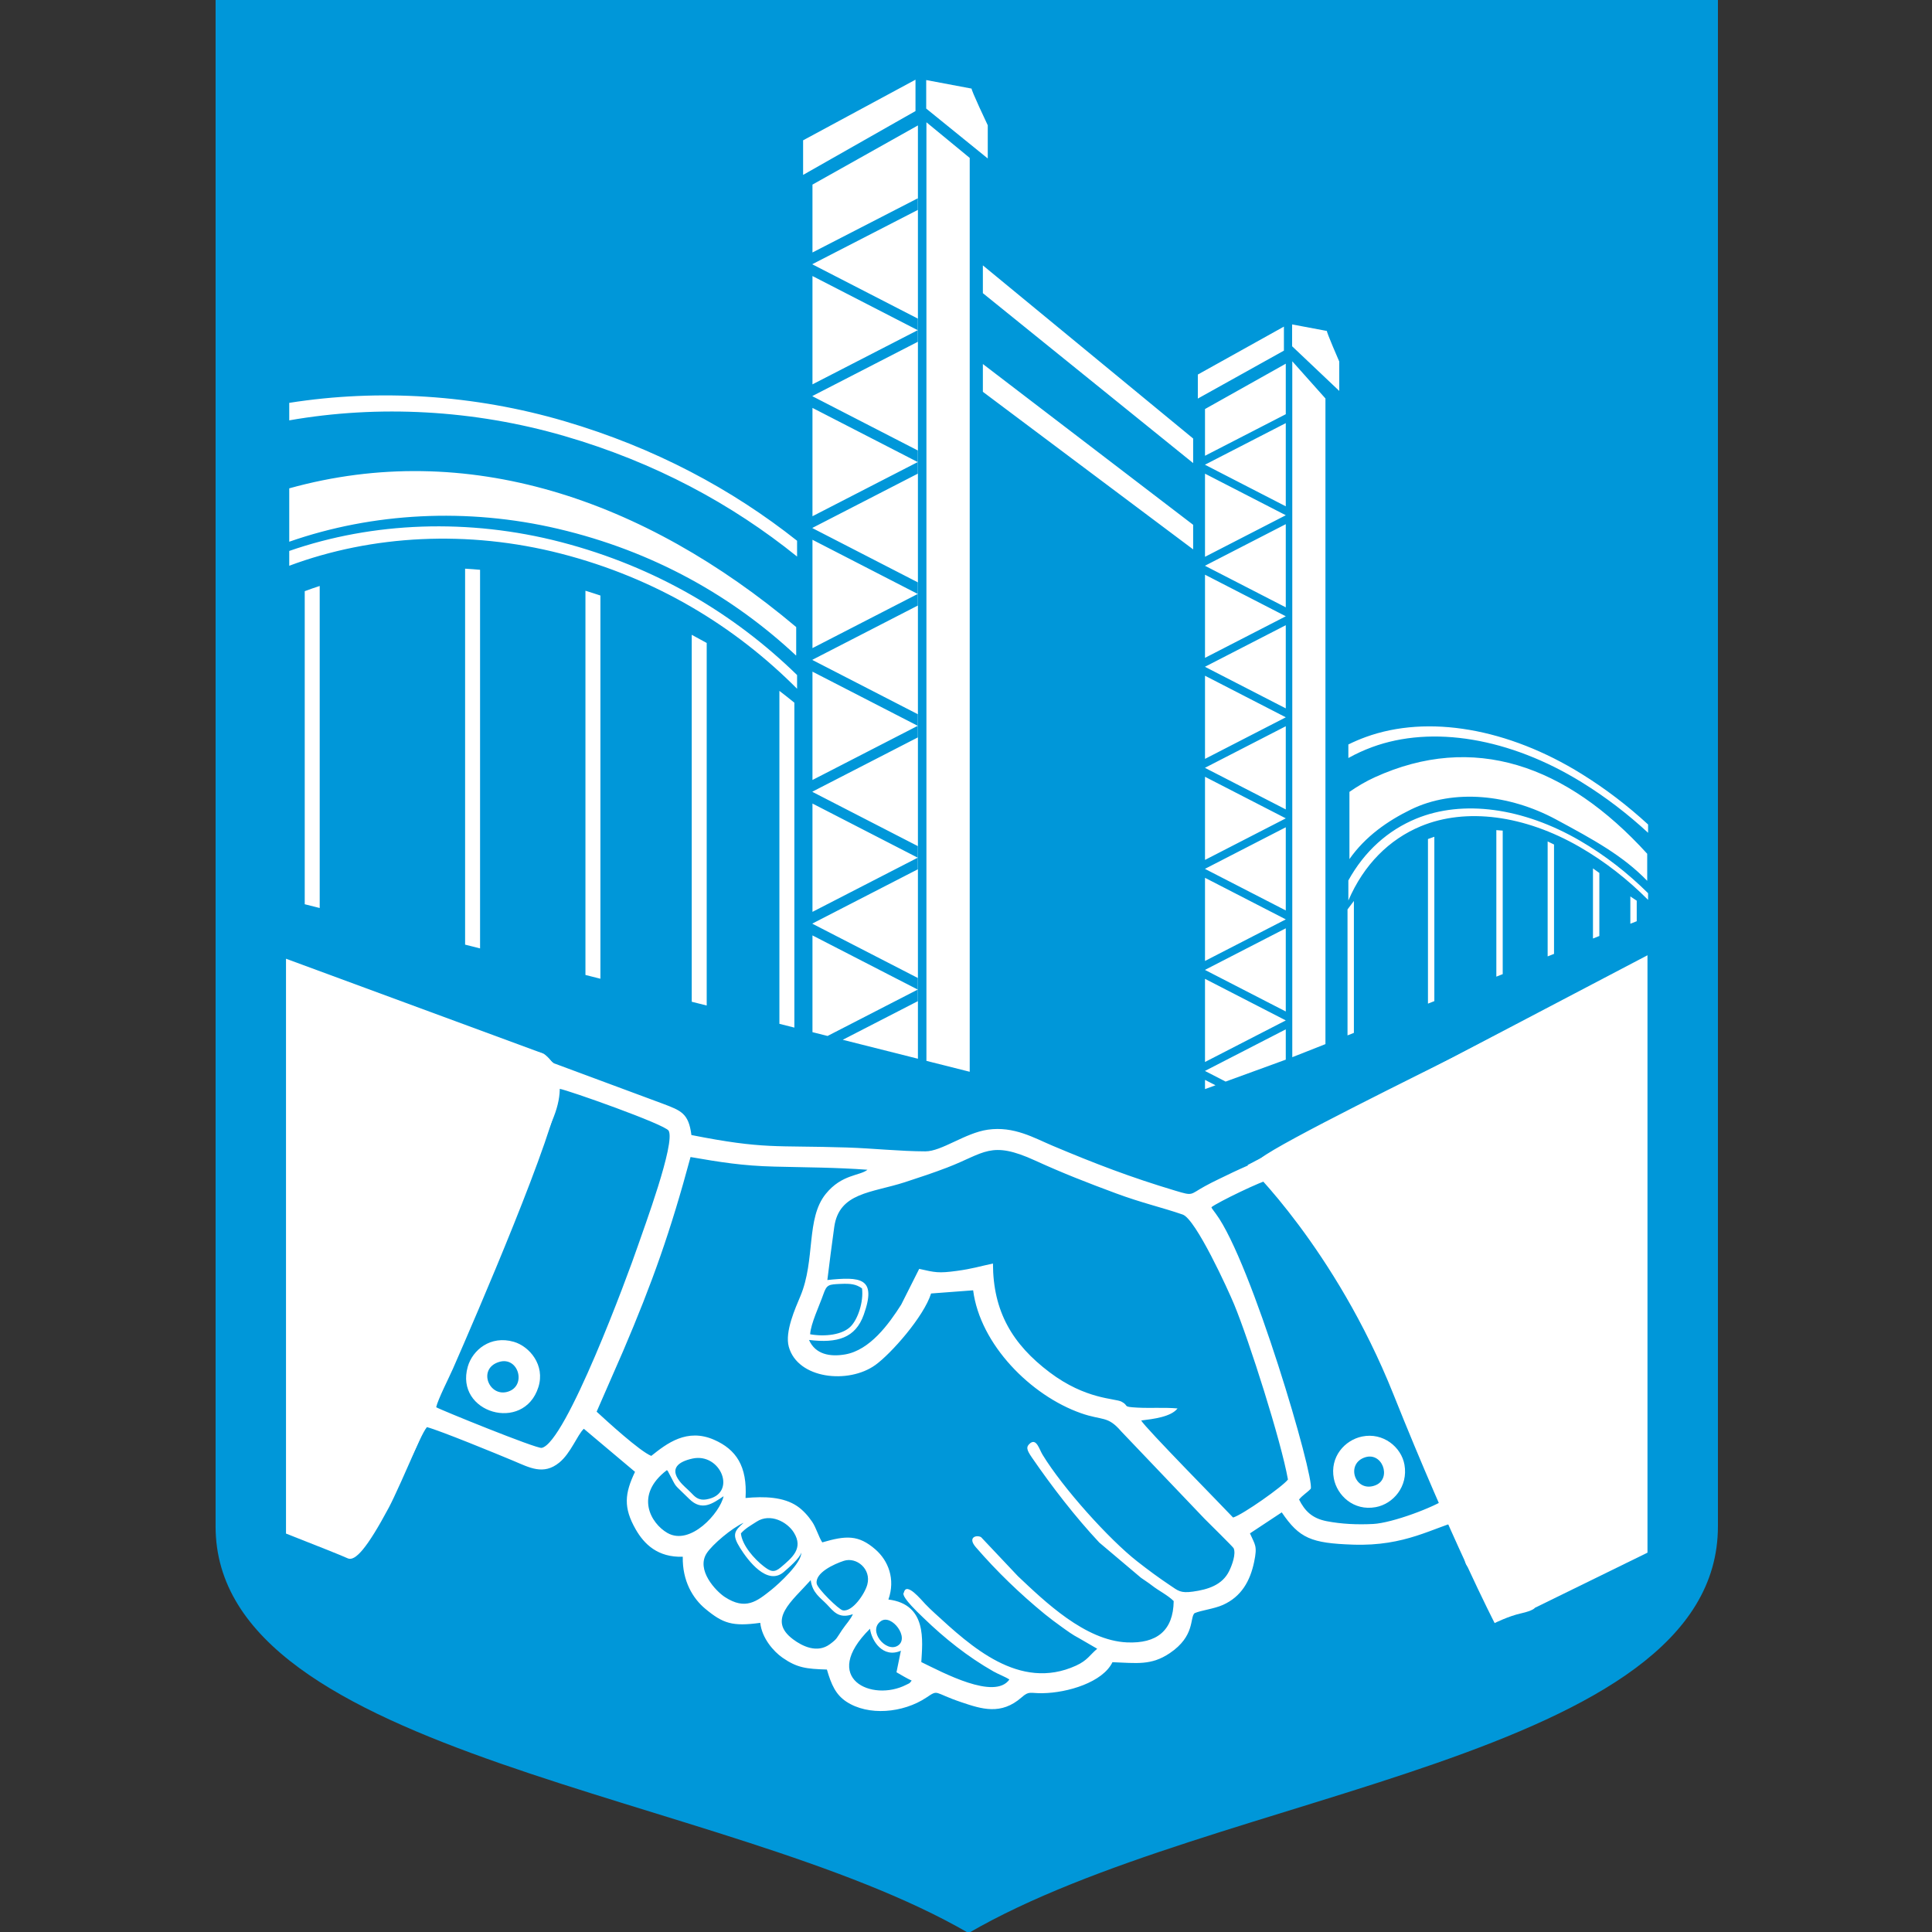 <svg width="233" height="233" viewBox="0 0 233 233" fill="none" xmlns="http://www.w3.org/2000/svg">
<rect x="0" y="0" width="233" height="233" fill="#333333" stroke="none"/>
<g clip-path="url(#clip0_214_54)">
<path fill-rule="evenodd" clip-rule="evenodd" d="M207.182 0V184.081C207.182 212.2 146.611 215.813 116.81 233.124C87.479 216.087 26 212.04 26 184.081V0H207.182Z" fill="#0097D9"/>
<path fill-rule="evenodd" clip-rule="evenodd" d="M117.187 10.687L111.701 9.655V13.094L119.124 19.112V15.112C119.124 15.112 117.026 10.687 117.187 10.687ZM197.39 108.622V111.101L196.62 111.404V108.114C196.869 108.283 197.128 108.453 197.39 108.622ZM163.28 108.656V124.565L162.511 124.869V109.678C162.767 109.329 163.024 108.988 163.28 108.656ZM172.983 100.913V120.735L172.213 121.039V101.188C172.465 101.09 172.722 100.998 172.983 100.913ZM181.228 100.171V117.48L180.459 117.784V100.114C180.712 100.13 180.968 100.149 181.228 100.171ZM187.416 101.848V115.038L186.647 115.341V101.476C186.903 101.594 187.159 101.718 187.416 101.848ZM192.882 105.28V112.88L192.113 113.184V104.727C192.38 104.915 192.637 105.1 192.882 105.28ZM95.8 84.745V123.929L93.996 123.474V83.32C94.607 83.788 95.21 84.262 95.8 84.745ZM38.556 70.668V109.507L36.751 109.052V71.297C37.35 71.075 37.951 70.862 38.556 70.668ZM57.896 68.717V114.379L56.091 113.924V68.583C56.692 68.618 57.294 68.663 57.896 68.717ZM72.41 71.821V118.036L70.605 117.581V71.245C71.209 71.429 71.811 71.62 72.41 71.821ZM85.229 77.541V121.266L83.424 120.811V76.557C84.031 76.878 84.633 77.206 85.229 77.541ZM162.743 95.499C163.692 94.842 164.719 94.231 165.802 93.739C177.661 88.339 188.863 92.193 198.654 102.964V106.228C195.733 103.204 192.191 101.266 187.651 98.822C182.001 95.781 175.311 95.108 170.153 97.63C167.334 99.008 164.669 100.866 162.743 103.606V95.499ZM68.098 50.8C78.968 53.999 88.259 58.982 96.128 65.215V67.121C88.28 60.788 78.966 55.748 68.04 52.577C57.124 49.409 45.636 48.813 34.883 50.695V48.584C45.703 46.879 57.194 47.592 68.098 50.8ZM34.883 58.894C56.266 52.944 77.618 60.129 96.022 75.624V78.961L96.008 79.061C88.371 71.921 78.808 66.478 67.307 63.777C56.332 61.198 44.935 61.822 34.883 65.332V58.894ZM67.649 65.376C79.1 68.354 88.589 74.057 96.128 81.411V83.064C88.651 75.549 79.147 69.725 67.618 66.761C56.465 63.895 44.876 64.501 34.883 68.23V66.444C44.97 62.939 56.53 62.485 67.649 65.376ZM190.755 93.343C193.655 95.143 196.319 97.189 198.76 99.433V100.434C196.315 98.173 193.641 96.118 190.727 94.323C182.109 89.012 172.741 87.421 165.461 90.108C164.474 90.472 163.523 90.909 162.613 91.417V89.783C163.293 89.447 163.993 89.148 164.711 88.886C172.224 86.152 181.896 87.842 190.755 93.343ZM190.541 101.386C193.568 103.145 196.308 105.291 198.76 107.721V108.525C196.311 106.069 193.567 103.908 190.526 102.152C183.822 98.281 176.787 97.392 171.366 99.639C167.542 101.223 164.471 104.275 162.613 108.602V106.181C164.562 102.652 167.396 100.126 170.803 98.727C176.398 96.429 183.647 97.381 190.541 101.386ZM118.534 43.901L143.894 63.292V66.256L118.534 47.252V43.901ZM118.534 32.005L143.894 52.885V55.849L118.534 35.356V32.005ZM154.841 39.389L144.459 45.17V48.068L154.841 42.285V39.389ZM160.032 39.915L155.83 39.125V41.759L161.515 47.146V43.603C161.515 43.603 159.908 39.915 160.032 39.915ZM159.849 48.055L155.85 43.572V127.498L159.849 125.92V48.055ZM97.984 22.263L110.702 15.125V127.683L101.636 125.399L110.68 120.746V119.343L97.984 112.811V124.479L99.805 124.938L110.68 119.343V117.94L97.984 111.408V111.374L110.68 104.842V103.438L97.984 96.907V109.97L110.68 103.438V102.036L97.984 95.504V95.469L110.68 88.937V87.534L97.984 81.002V94.066L110.68 87.534V86.131L97.984 79.599V79.565L110.68 73.033V71.63L97.984 65.098V78.162L110.68 71.63V70.227L97.984 63.695V63.66L110.68 57.128V55.725L97.984 49.194V62.258L110.68 55.725V54.323L97.984 47.79V47.756L110.68 41.224V39.821L97.984 33.289V46.353L110.68 39.821V38.418L97.984 31.886V31.852L110.68 25.32V23.917L97.984 30.449V22.263ZM116.948 19.044L111.727 14.746V127.941L116.948 129.256V19.044ZM145.324 49.33L155.065 43.862V49.955L145.324 54.966V49.33ZM155.065 51.029V61.062L145.324 56.05V56.041L155.065 51.029ZM155.065 62.136V62.14L145.324 67.151V57.125L155.065 62.136ZM155.065 63.215V73.246L145.324 68.235V68.226L155.065 63.215ZM155.065 74.321V74.325L145.324 79.336V69.31L155.065 74.321ZM155.065 75.4V85.431L145.324 80.42V80.411L155.065 75.4ZM155.065 86.506V86.509L145.324 91.521V81.494L155.065 86.506ZM155.065 87.585V97.616L145.324 92.605V92.596L155.065 87.585ZM155.065 98.691V98.695L145.324 103.706V93.68L155.065 98.691ZM155.065 99.77V109.801L145.324 104.79V104.781L155.065 99.77ZM155.065 110.876V110.88L145.324 115.891V105.864L155.065 110.876ZM155.065 111.954V121.986L145.324 116.975V116.966L155.065 111.954ZM155.065 123.061V123.064L145.324 128.076V118.049L155.065 123.061ZM155.065 124.139V127.794L147.81 130.439L145.324 129.16V129.151L155.065 124.139ZM145.324 131.346V130.234L146.588 130.885L145.324 131.346ZM110.409 9.61L96.855 16.922V21.093L110.409 13.393V9.61Z" fill="white"/>
<path fill-rule="evenodd" clip-rule="evenodd" d="M108.116 201.675C108.67 201.988 109.363 202.419 109.949 202.68C109.605 203.092 109.821 202.915 109.282 203.191C105.176 205.291 98.84 202.441 104.924 196.425C105.114 197.902 106.498 200.023 108.648 199.077L108.116 201.675ZM106.25 195.5C107.542 194.613 109.758 197.555 108.261 198.477C106.839 199.352 104.586 196.643 106.25 195.5ZM102.861 194.667C102.559 195.342 102.016 195.885 101.548 196.582C100.863 197.602 100.982 197.625 100.095 198.284C98.555 199.429 96.76 198.532 95.656 197.711C92.467 195.337 95.519 193.098 97.77 190.568C97.983 192.12 98.913 192.651 99.707 193.474C100.51 194.306 101.132 195.285 102.861 194.667ZM101.768 188.237C103.285 187.741 105.105 189.215 104.597 191.104C104.297 192.22 102.783 194.454 101.627 194.203C101.14 194.098 98.598 191.61 98.494 190.986C98.276 189.675 100.6 188.618 101.768 188.237ZM89.354 184.925C89.937 184.286 90.468 184.022 91.254 183.51C92.884 182.451 94.943 183.537 95.742 184.83C96.92 186.734 95.551 187.845 94.163 189.025C93.354 189.713 92.91 189.527 92.069 188.871C90.997 188.035 89.497 186.382 89.354 184.925ZM96.634 187.245C96.691 188.48 93.927 191.017 93.007 191.749C91.273 193.131 89.912 194.232 87.41 192.597C86.336 191.894 83.908 189.332 85.234 187.312C85.924 186.261 88.253 184.286 89.684 183.647C88.547 184.647 88.258 185.082 89.25 186.675C90.2 188.2 92.547 191.3 94.533 189.574C95.057 189.118 96.469 187.916 96.634 187.245ZM87.263 180.447C86.85 182.435 83.26 186.475 80.483 184.871C78.491 183.722 76.472 180.303 80.429 177.297C80.597 177.474 80.488 177.325 80.663 177.649C81.759 179.674 81.046 178.707 83.111 180.763C84.664 182.309 85.969 181.301 87.263 180.447ZM83.491 175.908C86.943 175.135 88.974 180.189 85.211 180.823C84.176 180.998 83.773 180.465 83.314 179.998C82.823 179.498 82.37 179.172 81.934 178.597C80.812 177.116 81.743 176.299 83.491 175.908ZM97.704 160.914C97.764 159.666 98.845 157.395 99.293 156.102C99.707 154.906 99.935 154.904 101.386 154.839C102.593 154.786 103.236 154.866 103.961 155.382C104.16 157.001 103.471 159.078 102.595 159.969C101.592 160.988 99.485 161.23 97.704 160.914ZM99.78 154.37C100.042 152.205 100.313 150.139 100.608 147.993C101.187 143.796 105.113 143.876 109.136 142.571C110.947 141.984 112.607 141.428 114.229 140.807C118.754 139.075 119.451 137.498 124.841 139.963C128.133 141.469 131.127 142.637 134.603 143.925C137.753 145.093 140.159 145.618 142.635 146.477C144.219 147.026 148.124 155.585 148.841 157.318C150.634 161.653 154.514 173.817 155.327 178.431C154.753 179.225 149.879 182.674 148.711 183.015C147.869 182.093 137.989 172.067 137.63 171.311C139.106 171.13 141.222 170.877 142.013 169.858C140.512 169.719 138.697 169.843 137.184 169.76C135.236 169.653 136.246 169.573 135.266 169.045C134.48 168.622 130.964 168.812 126.574 165.494C122.115 162.124 119.761 158.189 119.751 152.382C118.099 152.731 117.274 153.015 115.402 153.269C113.178 153.572 112.775 153.461 110.856 153.025L108.683 157.342C107.191 159.685 104.917 162.829 101.916 163.345C100.086 163.658 98.333 163.337 97.567 161.599C100.994 162.015 103.164 161.366 104.169 158.559C105.781 154.056 103.75 153.962 99.78 154.37ZM75.148 162.941C78.685 154.659 80.862 148.52 83.279 139.539C86.838 140.153 89.543 140.599 93.409 140.693C97.159 140.784 100.917 140.797 104.617 141.073C103.702 141.82 101.525 141.598 99.592 143.979C97.174 146.958 98.365 151.918 96.526 156.318C95.922 157.763 94.63 160.607 95.127 162.416C96.196 166.309 102.328 166.956 105.572 164.617C107.483 163.239 111.407 158.794 112.289 155.995L117.361 155.613C118.202 162.151 124.318 168.306 130.37 170.433C132.975 171.349 133.574 170.707 135.217 172.623L145.27 183.165C145.86 183.753 148.711 186.568 148.776 186.713C149.084 187.399 148.593 188.742 148.237 189.469C147.415 191.15 145.684 191.698 143.865 191.949C142.36 192.157 142.093 191.85 141.125 191.202C139.7 190.249 138.505 189.363 137.155 188.308C133.752 185.647 128.17 179.442 125.732 175.436C125.338 174.788 125.024 173.513 124.288 174.017C123.693 174.475 123.8 174.836 124.451 175.783C126.86 179.288 129.671 182.932 132.571 186.029L137.601 190.278C138.058 190.604 138.485 190.865 138.911 191.198C139.786 191.882 140.794 192.344 141.548 193.089C141.501 196.659 139.507 198.238 135.9 198.073C130.868 197.843 126.038 193.181 122.762 190.088L118.32 185.383C117.802 185.077 116.622 185.37 117.694 186.605C120.229 189.53 122.98 192.185 125.99 194.654C126.612 195.164 127.338 195.7 127.994 196.172C128.711 196.687 129.363 197.172 130.128 197.566L132.326 198.84C131.44 199.572 131.161 200.241 129.768 200.877C122.926 204 117.024 198.485 112.732 194.556C112.267 194.13 112.034 193.906 111.6 193.459C111.09 192.933 109.323 190.746 109.018 192.04C108.999 192.119 108.618 192.242 109.918 193.658C110.477 194.266 110.714 194.479 111.399 195.143C113.908 197.576 116.73 199.827 119.815 201.579C120.408 201.915 121.272 202.236 121.733 202.55C119.946 205.072 113.722 201.714 111.11 200.447C111.248 197.938 111.849 193.479 107.142 192.903C108.012 190.433 107.122 188.213 105.58 186.867C103.516 185.066 102.01 185.185 99.167 186.011C98.743 185.377 98.434 184.255 97.956 183.543C97.465 182.812 96.84 182.117 96.139 181.641C94.492 180.523 92.183 180.448 89.914 180.659C90.139 176.812 88.77 174.808 86.136 173.645C82.849 172.193 80.412 174.091 78.543 175.581C77.15 175.019 73.175 171.371 71.955 170.25L75.148 162.941ZM52.603 169.711C52.812 168.766 54.161 166.125 54.631 165.054C57.381 158.78 67.058 136.4 67.483 131.311C68.462 131.453 80.184 135.598 80.635 136.358C81.495 137.808 77.631 148.188 76.925 150.261C75.727 153.777 68.216 174.062 65.324 174.616C64.706 174.734 52.998 169.978 52.603 169.711ZM64.712 126.841C64.013 126.818 63.974 126.947 63.42 127.473L62.022 128.857C61.348 129.488 60.416 130.42 59.97 131.064C60.119 131.749 60.573 131.961 61.023 132.527L59.649 131.376C59.133 131.677 59.422 131.476 58.947 131.907L57.295 133.596C53.997 137.147 54.297 135.148 54.989 139.102L55.488 146.691C55.485 146.731 55.411 147.03 55.402 147.068C55.16 148.148 55.013 149.839 54.854 151.015C54.595 152.927 53.367 157.71 53.353 158.203C53.824 159.464 54.551 159.713 54.447 161.74C54.378 163.063 53.739 164.376 52.796 164.654C53.12 163.11 54.398 161.455 53.022 159.726C52.468 160.084 52.5 160.045 52.583 160.836C52.903 163.284 52.353 164.042 50.756 165.227C50.161 168.485 43.924 179.626 41.838 183.087C40.726 183.091 38.068 182.184 36.77 181.829C35.138 181.381 39.074 177.697 37.441 177.415L37.434 171.707L36.164 177.259V179.722C37.271 180.05 38.684 180.71 39.811 181.186C47.227 184.319 41.969 188.752 44.26 185.301C46.156 182.445 48.185 178.597 49.788 175.429C50.247 174.522 50.981 172.731 51.486 172.111C53.037 172.512 60.029 175.386 61.912 176.174C63.837 176.98 65.53 177.951 67.443 176.393C68.847 175.25 69.625 173.048 70.41 172.311L76.583 177.504C75.331 180.127 75.168 181.812 76.657 184.427C77.685 186.231 79.327 187.839 82.342 187.745C82.284 190.672 83.563 192.781 85.06 194.022C87.201 195.798 88.329 196.175 91.686 195.715C91.886 197.557 93.279 199.161 94.377 199.923C96.132 201.14 97.222 201.269 99.725 201.347C100.261 203.191 100.8 204.38 102.068 205.219C104.704 206.963 108.897 206.611 111.726 204.724C113.243 203.712 112.532 204.14 115.918 205.281C118.384 206.113 120.717 206.886 123.206 204.704C124.13 203.894 124.19 204.221 125.699 204.201C128.787 204.161 133.007 202.865 134.163 200.462C137.086 200.568 138.832 200.882 141.071 199.374C144.146 197.303 143.471 195.114 144.056 194.553C144.853 194.202 146.409 194.037 147.493 193.55C149.703 192.559 150.764 190.68 151.247 188.381C151.663 186.398 151.356 186.331 150.747 184.925L154.579 182.392C156.711 185.529 158.132 186.112 163.176 186.284C169.523 186.501 172.758 184.24 176.393 183.301C177.342 184.299 175.922 187.865 177.031 188.969C177.511 189.139 177.182 188.978 177.902 189.687C178.172 189.951 178.314 190.111 178.761 190.348L185.766 183.46L180.796 173.402C179.353 171.32 180.727 172.157 179.503 170.322C179.018 170.507 179.413 170.349 179.047 170.724L178.253 171.409C178.134 171.521 178.014 171.681 177.906 171.805L173.273 176.311C174.209 175.227 174.97 174.495 175.938 173.571C176.416 173.113 176.742 172.775 177.246 172.283L178.541 170.824L175.198 167.531C174.698 166.992 175.048 167.591 174.768 166.841C175.556 167.445 176.186 168.232 176.822 168.868C177.974 170.019 178.128 170.391 178.726 170.416C179.936 170.467 179.104 169.042 178.823 168.36L175.171 155.872C174.969 155.628 174.254 154.977 173.936 155.081C174.11 155.479 174.211 155.345 174.438 155.644C174.929 156.293 174.702 155.617 174.772 156.557C173.06 156.58 174.307 155.997 173.195 155.793C172.911 156.71 173.687 155.696 173.936 157.465C173.306 157.233 173.258 157.216 172.896 156.812C171.798 155.587 172.977 155.148 173.035 155.086C173.867 154.187 174.185 153.89 175.277 155.072C174.876 153.674 174.87 154.492 174.906 152.834C174.924 152.057 174.775 151.122 174.749 150.391C174.62 146.691 175.207 147.587 173.807 146.058L174.386 146.433C174.768 146.65 174.372 146.525 174.811 146.614C174.65 143.339 176.15 137.76 177.79 134.782L179.152 132.407C179.284 132.097 179.225 132.401 179.256 132.024C179.361 130.721 178.226 132.025 177.914 132.318C177.442 132.759 176.973 133.263 176.619 133.622C175.851 134.397 174.786 135.19 174.063 136.061L173.446 136.756C173.19 136.993 173.033 137.105 172.783 137.376L169.127 141.139L171.867 143.944C172.371 144.412 172.374 144.264 172.667 144.915C171.846 144.325 171.462 143.762 170.8 143.162L168.928 141.367C168.334 141.845 168.156 142.056 167.617 142.595L159.92 150.405C160.016 151.08 163.681 156.941 164.029 157.539L167.143 162.793L172.956 176.632C173.442 177.821 174.248 179.415 174.554 180.658C173 181.761 167.913 183.674 165.597 183.792C163.698 183.889 161.794 183.805 159.993 183.455C158.203 183.106 157.345 182.186 156.668 180.843C157.078 180.322 157.634 180.023 158.076 179.545C158.569 178.227 150.926 152.141 146.627 146.372C146.516 146.223 146.398 146.069 146.31 145.941C146.11 145.647 146.261 145.937 146.096 145.592C146.792 145.019 152.305 142.347 153.158 142.251C155.507 144.522 157.513 147.167 159.584 150.084C160.371 149.901 159.809 150.161 160.363 149.641L166.447 143.482C167.091 142.855 167.983 141.785 168.65 141.396C168.374 140.852 168.248 140.755 167.867 140.343C167.743 140.21 167.569 140.017 167.41 139.862L165.556 138.017C164.609 136.988 162.7 134.956 161.884 134.49C162.816 134.736 162.276 134.477 162.934 135.259L165.478 137.728C166.172 138.405 168.232 140.655 168.945 140.901C169.872 140.3 171.931 137.917 172.843 137.069L176.007 133.925C176.664 133.307 178.341 131.857 178.64 131.121C178.052 130.156 177.099 129.898 176.959 129.167C177.67 129.623 178.238 130.578 178.967 130.873C179.498 130.589 179.492 130.511 179.911 130.055C180.289 129.642 180.467 129.531 180.86 129.132C181.422 128.562 182.066 127.792 182.742 127.289C182.281 128.185 182.34 127.677 181.342 128.876C180.797 129.531 179.626 130.319 179.153 131.261C179.24 131.328 179.506 131.504 179.543 131.532C180.338 131.29 180.01 130.789 181.34 129.438L183.23 127.419C184.082 126.664 184.617 126.239 185.348 125.645C188.569 123.035 193.79 120.42 198.287 119.429V115.63C196.942 116.339 195.63 116.991 195.264 117.189L175.314 127.48C172.137 129.091 154.49 137.742 152.067 139.677C151.288 140.3 149.761 140.852 148.738 141.357C147.499 141.97 146.396 142.454 145.269 143.079C143.463 144.078 143.934 144.253 141.779 143.608C136.343 141.98 132.106 140.351 126.971 138.189C124.699 137.232 122.279 135.789 119.127 136.241C116.386 136.634 113.577 138.858 111.599 138.854C108.565 138.849 105.261 138.488 102.136 138.388C93.424 138.111 92.229 138.632 83.385 136.887C83.049 134.259 82.148 133.946 79.924 133.103L66.801 128.232C66.1 127.766 65.948 127.055 64.712 126.841ZM198.287 182.383C196.934 182.922 194.65 184.269 193.508 184.831C192.721 185.218 188.938 187.319 188.163 187.394L185.997 183.638C185.237 184.032 182.996 186.437 182.362 187.043C181.508 187.859 179.314 189.668 178.954 190.766C179.277 191.145 179.525 191.439 179.904 191.762C180.386 192.173 180.384 192.176 180.905 192.749C179.909 192.496 180.789 192.91 180.17 192.24C179.793 191.831 178.92 190.61 178.516 191.122C181.505 194.933 180.487 195.635 183.866 193.377C186.484 191.628 193.653 187.769 198.287 185.692V182.383Z" fill="white"/>
<path fill-rule="evenodd" clip-rule="evenodd" d="M60.175 164.255C62.516 163.525 63.547 167.108 61.271 167.832C58.979 168.561 57.555 165.071 60.175 164.255ZM64.926 167.299C65.778 164.627 63.847 162.369 61.967 161.823C59.157 161.009 56.991 162.81 56.414 164.82C54.813 170.393 63.159 172.842 64.926 167.299Z" fill="white"/>
<path fill-rule="evenodd" clip-rule="evenodd" d="M164.44 175.822C166.691 174.88 167.921 178.331 165.873 179.128C163.497 180.053 162.281 176.724 164.44 175.822ZM160.862 178.315C161.254 180.349 163.239 182.253 165.914 181.762C168.009 181.378 169.843 179.28 169.379 176.646C169.005 174.525 166.815 172.718 164.267 173.245C162.183 173.675 160.358 175.694 160.862 178.315Z" fill="white"/>
<path fill-rule="evenodd" clip-rule="evenodd" d="M34.492 115.623L65.553 127.075C65.553 127.075 68.946 129.111 66.797 134.653C64.648 140.195 49.492 176.955 46.891 181.819C44.289 186.682 42.818 188.378 41.914 187.926C41.441 187.69 37.831 186.261 34.492 184.949V115.623Z" fill="white"/>
<path fill-rule="evenodd" clip-rule="evenodd" d="M150.459 140.505C150.459 140.505 161.004 150.549 168.035 168.124C175.066 185.701 180.255 195.744 180.255 195.744C180.255 195.744 181.928 194.907 183.435 194.572C184.942 194.238 185.109 193.903 185.109 193.903L198.687 187.252V115.205L150.459 140.505Z" fill="white"/>
</g>
<defs>
<clipPath id="clip0_214_54">
<rect width="233" height="233" fill="white"/>
</clipPath>
</defs>
</svg>
